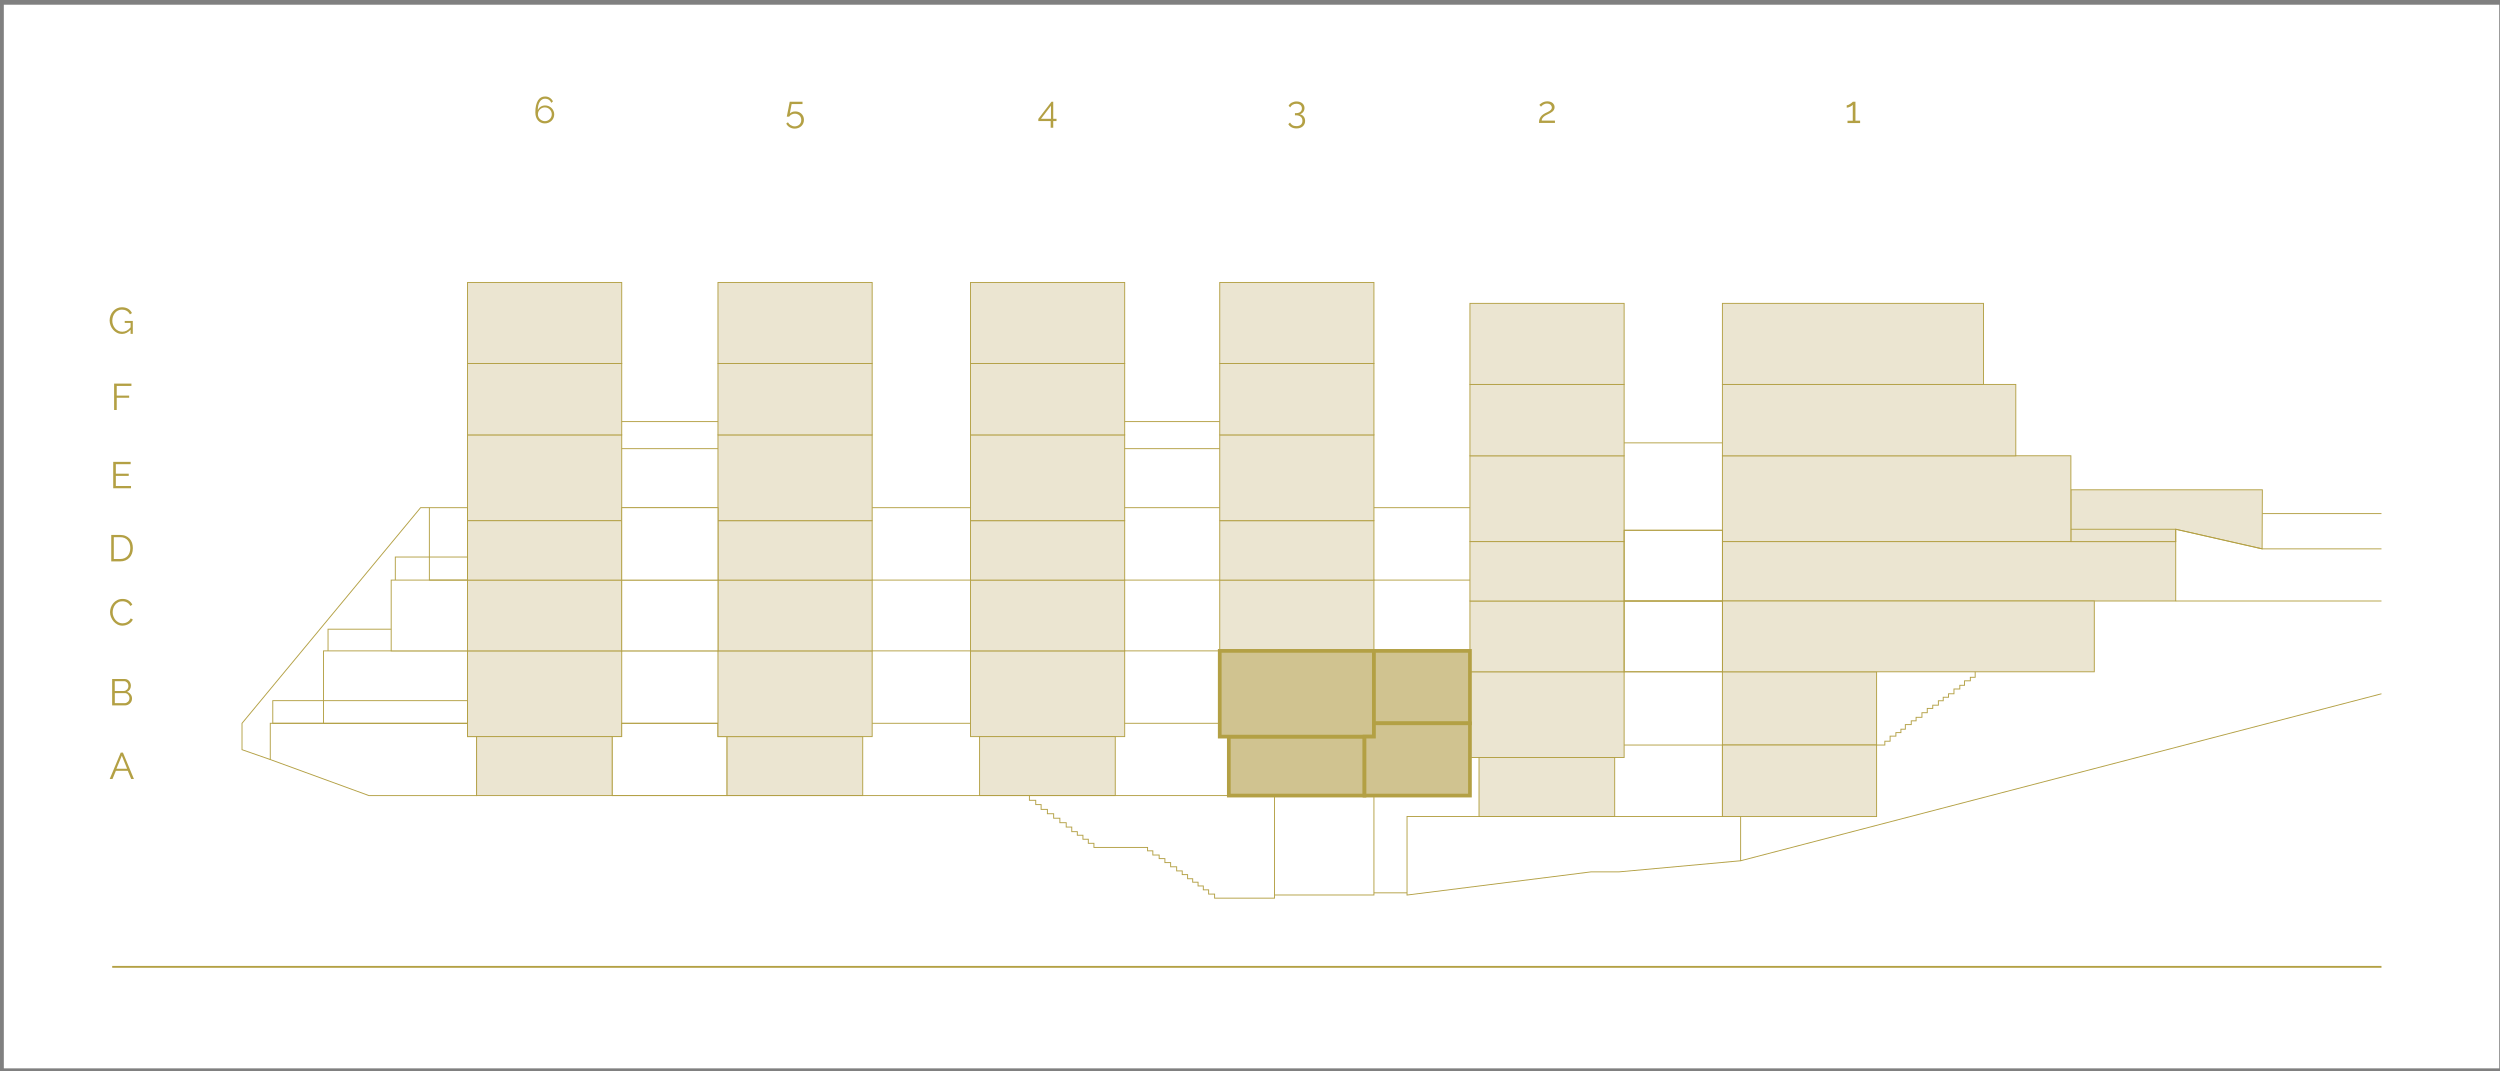 <?xml version="1.0" encoding="utf-8"?>
<!-- Generator: Adobe Illustrator 27.1.1, SVG Export Plug-In . SVG Version: 6.00 Build 0)  -->
<svg version="1.1" id="Vrstva_1" xmlns="http://www.w3.org/2000/svg" xmlns:xlink="http://www.w3.org/1999/xlink" x="0px" y="0px"
	 viewBox="0 0 418.47 179.31" enable-background="new 0 0 418.47 179.31" xml:space="preserve">
<rect x="0" y="0" width="418.47" height="179.31" fill="#808080" stroke="none"/>
<rect x="0.64" y="0.79" fill="#FFFFFF" width="417.7" height="178.04"/>
<g>
	<rect x="16.6" y="16.14" fill="#FFFFFF" width="384.21" height="147.88"/>
	<polygon fill="#FFFFFF" points="78.26,121.07 45.24,121.07 45.24,127.14 61.75,133.17 79.78,133.17 79.78,123.3 78.26,123.3 	"/>
	<polygon fill="none" stroke="#B3A044" stroke-width="0.156" stroke-miterlimit="10" points="78.26,121.07 45.24,121.07 
		45.24,127.14 61.75,133.17 79.78,133.17 79.78,123.3 78.26,123.3 	"/>
	<rect x="78.26" y="108.95" fill="#EBE5D1" width="25.81" height="14.35"/>
	
		<rect x="78.26" y="108.95" fill="none" stroke="#B3A044" stroke-width="0.156" stroke-miterlimit="10" width="25.81" height="14.35"/>
	<rect x="79.78" y="123.3" fill="#EBE5D1" width="22.71" height="9.87"/>
	
		<rect x="79.78" y="123.3" fill="none" stroke="#B3A044" stroke-width="0.156" stroke-miterlimit="10" width="22.71" height="9.87"/>
	<rect x="54.15" y="108.95" fill="#FFFFFF" width="24.11" height="12.12"/>
	
		<rect x="54.15" y="108.95" fill="none" stroke="#B3A044" stroke-width="0.156" stroke-miterlimit="10" width="24.11" height="12.12"/>
	<polygon fill="#FFFFFF" points="104.07,121.07 104.07,123.3 102.49,123.3 102.49,133.17 121.7,133.17 121.7,123.3 120.18,123.3 
		120.18,121.07 	"/>
	<polygon fill="none" stroke="#B3A044" stroke-width="0.156" stroke-miterlimit="10" points="104.07,121.07 104.07,123.3 
		102.49,123.3 102.49,133.17 121.7,133.17 121.7,123.3 120.18,123.3 120.18,121.07 	"/>
	<rect x="288.31" y="90.66" fill="#EBE5D1" width="75.88" height="9.94"/>
	
		<rect x="288.31" y="90.66" fill="none" stroke="#B3A044" stroke-width="0.156" stroke-miterlimit="10" width="75.88" height="9.94"/>
	<polygon fill="#EBE5D1" points="346.64,81.99 378.69,81.99 378.65,91.87 364.19,88.59 364.19,90.66 346.64,90.66 	"/>
	<polygon fill="none" stroke="#B3A044" stroke-width="0.156" stroke-miterlimit="10" points="346.64,81.99 378.69,81.99 
		378.65,91.87 364.19,88.59 364.19,90.66 346.64,90.66 	"/>
	<rect x="78.26" y="72.79" fill="#EBE5D1" width="25.81" height="14.36"/>
	
		<rect x="78.26" y="72.79" fill="none" stroke="#B3A044" stroke-width="0.156" stroke-miterlimit="10" width="25.81" height="14.36"/>
	<rect x="78.26" y="97.1" fill="#EBE5D1" width="25.81" height="11.85"/>
	
		<rect x="78.26" y="97.1" fill="none" stroke="#B3A044" stroke-width="0.156" stroke-miterlimit="10" width="25.81" height="11.85"/>
	<rect x="78.26" y="87.16" fill="#EBE5D1" width="25.81" height="9.95"/>
	
		<rect x="78.26" y="87.16" fill="none" stroke="#B3A044" stroke-width="0.156" stroke-miterlimit="10" width="25.81" height="9.94"/>
	<rect x="78.26" y="60.85" fill="#EBE5D1" width="25.81" height="11.95"/>
	
		<rect x="78.26" y="60.85" fill="none" stroke="#B3A044" stroke-width="0.156" stroke-miterlimit="10" width="25.81" height="11.95"/>
	<rect x="78.26" y="47.28" fill="#EBE5D1" width="25.81" height="13.57"/>
	
		<rect x="78.26" y="47.28" fill="none" stroke="#B3A044" stroke-width="0.156" stroke-miterlimit="10" width="25.81" height="13.57"/>
	<rect x="121.7" y="123.3" fill="#EBE5D1" width="22.71" height="9.87"/>
	
		<rect x="121.7" y="123.3" fill="none" stroke="#B3A044" stroke-width="0.156" stroke-miterlimit="10" width="22.71" height="9.87"/>
	<rect x="120.18" y="108.95" fill="#EBE5D1" width="25.81" height="14.35"/>
	
		<rect x="120.18" y="108.95" fill="none" stroke="#B3A044" stroke-width="0.156" stroke-miterlimit="10" width="25.81" height="14.35"/>
	<rect x="120.18" y="97.1" fill="#EBE5D1" width="25.81" height="11.85"/>
	
		<rect x="120.18" y="97.1" fill="none" stroke="#B3A044" stroke-width="0.156" stroke-miterlimit="10" width="25.81" height="11.85"/>
	<rect x="120.18" y="87.16" fill="#EBE5D1" width="25.81" height="9.95"/>
	
		<rect x="120.18" y="87.16" fill="none" stroke="#B3A044" stroke-width="0.156" stroke-miterlimit="10" width="25.81" height="9.94"/>
	<rect x="120.18" y="72.79" fill="#EBE5D1" width="25.81" height="14.36"/>
	
		<rect x="120.18" y="72.79" fill="none" stroke="#B3A044" stroke-width="0.156" stroke-miterlimit="10" width="25.81" height="14.36"/>
	<rect x="120.18" y="60.85" fill="#EBE5D1" width="25.81" height="11.95"/>
	
		<rect x="120.18" y="60.85" fill="none" stroke="#B3A044" stroke-width="0.156" stroke-miterlimit="10" width="25.81" height="11.95"/>
	<rect x="120.18" y="47.28" fill="#EBE5D1" width="25.81" height="13.57"/>
	
		<rect x="120.18" y="47.28" fill="none" stroke="#B3A044" stroke-width="0.156" stroke-miterlimit="10" width="25.81" height="13.57"/>
	<rect x="162.45" y="108.95" fill="#EBE5D1" width="25.81" height="14.35"/>
	
		<rect x="162.45" y="108.95" fill="none" stroke="#B3A044" stroke-width="0.156" stroke-miterlimit="10" width="25.81" height="14.35"/>
	<rect x="163.97" y="123.3" fill="#EBE5D1" width="22.71" height="9.87"/>
	
		<rect x="163.97" y="123.3" fill="none" stroke="#B3A044" stroke-width="0.156" stroke-miterlimit="10" width="22.71" height="9.87"/>
	<rect x="162.45" y="97.1" fill="#EBE5D1" width="25.81" height="11.85"/>
	
		<rect x="162.45" y="97.1" fill="none" stroke="#B3A044" stroke-width="0.156" stroke-miterlimit="10" width="25.81" height="11.85"/>
	<rect x="162.45" y="87.16" fill="#EBE5D1" width="25.81" height="9.95"/>
	
		<rect x="162.45" y="87.16" fill="none" stroke="#B3A044" stroke-width="0.156" stroke-miterlimit="10" width="25.81" height="9.94"/>
	<rect x="162.45" y="72.79" fill="#EBE5D1" width="25.81" height="14.36"/>
	
		<rect x="162.45" y="72.79" fill="none" stroke="#B3A044" stroke-width="0.156" stroke-miterlimit="10" width="25.81" height="14.36"/>
	<rect x="162.45" y="60.85" fill="#EBE5D1" width="25.81" height="11.95"/>
	
		<rect x="162.45" y="60.85" fill="none" stroke="#B3A044" stroke-width="0.156" stroke-miterlimit="10" width="25.81" height="11.95"/>
	<rect x="162.45" y="47.28" fill="#EBE5D1" width="25.81" height="13.57"/>
	
		<rect x="162.45" y="47.28" fill="none" stroke="#B3A044" stroke-width="0.156" stroke-miterlimit="10" width="25.81" height="13.57"/>
	<rect x="205.69" y="123.3" fill="#D0C390" width="22.71" height="9.87"/>
	
		<rect x="205.69" y="123.3" fill="none" stroke="#B3A044" stroke-width="0.623" stroke-miterlimit="10" width="22.71" height="9.87"/>
	<rect x="204.17" y="97.1" fill="#EBE5D1" width="25.81" height="11.85"/>
	
		<rect x="204.17" y="97.1" fill="none" stroke="#B3A044" stroke-width="0.156" stroke-miterlimit="10" width="25.81" height="11.85"/>
	<rect x="204.17" y="87.16" fill="#EBE5D1" width="25.81" height="9.95"/>
	
		<rect x="204.17" y="87.16" fill="none" stroke="#B3A044" stroke-width="0.156" stroke-miterlimit="10" width="25.81" height="9.94"/>
	<rect x="204.17" y="72.79" fill="#EBE5D1" width="25.81" height="14.36"/>
	
		<rect x="204.17" y="72.79" fill="none" stroke="#B3A044" stroke-width="0.156" stroke-miterlimit="10" width="25.81" height="14.36"/>
	<rect x="204.17" y="60.85" fill="#EBE5D1" width="25.81" height="11.95"/>
	
		<rect x="204.17" y="60.85" fill="none" stroke="#B3A044" stroke-width="0.156" stroke-miterlimit="10" width="25.81" height="11.95"/>
	<rect x="204.17" y="47.28" fill="#EBE5D1" width="25.81" height="13.57"/>
	
		<rect x="204.17" y="47.28" fill="none" stroke="#B3A044" stroke-width="0.156" stroke-miterlimit="10" width="25.81" height="13.57"/>
	<rect x="246.05" y="112.45" fill="#EBE5D1" width="25.81" height="14.35"/>
	
		<rect x="246.05" y="112.45" fill="none" stroke="#B3A044" stroke-width="0.156" stroke-miterlimit="10" width="25.81" height="14.35"/>
	<rect x="247.57" y="126.8" fill="#EBE5D1" width="22.71" height="9.87"/>
	
		<rect x="247.57" y="126.8" fill="none" stroke="#B3A044" stroke-width="0.156" stroke-miterlimit="10" width="22.71" height="9.87"/>
	<rect x="246.05" y="100.6" fill="#EBE5D1" width="25.81" height="11.85"/>
	
		<rect x="246.05" y="100.6" fill="none" stroke="#B3A044" stroke-width="0.156" stroke-miterlimit="10" width="25.81" height="11.85"/>
	<rect x="246.05" y="90.66" fill="#EBE5D1" width="25.81" height="9.94"/>
	
		<rect x="246.05" y="90.66" fill="none" stroke="#B3A044" stroke-width="0.156" stroke-miterlimit="10" width="25.81" height="9.94"/>
	<rect x="246.05" y="76.3" fill="#EBE5D1" width="25.81" height="14.36"/>
	
		<rect x="246.05" y="76.29" fill="none" stroke="#B3A044" stroke-width="0.156" stroke-miterlimit="10" width="25.81" height="14.36"/>
	<rect x="246.05" y="64.35" fill="#EBE5D1" width="25.81" height="11.95"/>
	
		<rect x="246.05" y="64.35" fill="none" stroke="#B3A044" stroke-width="0.156" stroke-miterlimit="10" width="25.81" height="11.95"/>
	<rect x="246.05" y="50.78" fill="#EBE5D1" width="25.81" height="13.57"/>
	
		<rect x="246.05" y="50.78" fill="none" stroke="#B3A044" stroke-width="0.156" stroke-miterlimit="10" width="25.81" height="13.57"/>
	<rect x="288.31" y="112.45" fill="#EBE5D1" width="25.81" height="12.25"/>
	
		<rect x="288.31" y="112.45" fill="none" stroke="#B3A044" stroke-width="0.156" stroke-miterlimit="10" width="25.81" height="12.25"/>
	<rect x="288.31" y="100.6" fill="#EBE5D1" width="62.25" height="11.85"/>
	
		<rect x="288.31" y="100.6" fill="none" stroke="#B3A044" stroke-width="0.156" stroke-miterlimit="10" width="62.25" height="11.85"/>
	<rect x="288.31" y="76.3" fill="#EBE5D1" width="58.33" height="14.36"/>
	
		<rect x="288.31" y="76.29" fill="none" stroke="#B3A044" stroke-width="0.156" stroke-miterlimit="10" width="58.33" height="14.36"/>
	<rect x="288.31" y="64.35" fill="#EBE5D1" width="49.11" height="11.95"/>
	
		<rect x="288.31" y="64.35" fill="none" stroke="#B3A044" stroke-width="0.156" stroke-miterlimit="10" width="49.11" height="11.95"/>
	<rect x="288.31" y="50.78" fill="#EBE5D1" width="43.7" height="13.57"/>
	
		<rect x="288.31" y="50.78" fill="none" stroke="#B3A044" stroke-width="0.156" stroke-miterlimit="10" width="43.7" height="13.57"/>
	
		<rect x="45.66" y="117.28" fill="none" stroke="#B3A044" stroke-width="0.156" stroke-miterlimit="10" width="32.6" height="3.79"/>
	<polyline fill="none" stroke="#B3A044" stroke-width="0.156" stroke-miterlimit="10" points="78.26,105.32 54.91,105.32 
		54.91,108.95 	"/>
	<polyline fill="none" stroke="#B3A044" stroke-width="0.156" stroke-miterlimit="10" points="78.26,93.24 66.17,93.24 66.17,97.1 	
		"/>
	<polyline fill="none" stroke="#B3A044" stroke-width="0.156" stroke-miterlimit="10" points="71.87,84.98 70.4,84.98 40.51,121.07 
		40.51,125.49 45.24,127.14 	"/>
	
		<line fill="none" stroke="#B3A044" stroke-width="0.156" stroke-miterlimit="10" x1="104.07" y1="121.07" x2="120.18" y2="121.07"/>
	
		<line fill="none" stroke="#B3A044" stroke-width="0.156" stroke-miterlimit="10" x1="145.99" y1="121.07" x2="162.45" y2="121.07"/>
	
		<line fill="none" stroke="#B3A044" stroke-width="0.156" stroke-miterlimit="10" x1="188.26" y1="121.07" x2="204.17" y2="121.07"/>
	
		<line fill="none" stroke="#B3A044" stroke-width="0.156" stroke-miterlimit="10" x1="229.98" y1="121.07" x2="246.05" y2="121.07"/>
	<path fill="#3C3C3B" d="M104.07,108.95h16.11H104.07z"/>
	
		<line fill="none" stroke="#B3A044" stroke-width="0.156" stroke-miterlimit="10" x1="120.18" y1="108.95" x2="104.07" y2="108.95"/>
	<path fill="#3C3C3B" d="M145.99,108.95h16.45H145.99z"/>
	
		<line fill="none" stroke="#B3A044" stroke-width="0.156" stroke-miterlimit="10" x1="145.99" y1="108.95" x2="162.45" y2="108.95"/>
	<path fill="#3C3C3B" d="M188.26,108.95h15.91H188.26z"/>
	
		<line fill="none" stroke="#B3A044" stroke-width="0.156" stroke-miterlimit="10" x1="188.26" y1="108.95" x2="204.17" y2="108.95"/>
	<path fill="#3C3C3B" d="M229.98,108.95h16.07H229.98z"/>
	
		<line fill="none" stroke="#B3A044" stroke-width="0.156" stroke-miterlimit="10" x1="229.98" y1="108.95" x2="246.05" y2="108.95"/>
	<line fill="none" stroke="#B3A044" stroke-width="0.156" stroke-miterlimit="10" x1="104.07" y1="97.1" x2="120.18" y2="97.1"/>
	<line fill="none" stroke="#B3A044" stroke-width="0.156" stroke-miterlimit="10" x1="145.99" y1="97.1" x2="162.45" y2="97.1"/>
	<line fill="none" stroke="#B3A044" stroke-width="0.156" stroke-miterlimit="10" x1="188.26" y1="97.1" x2="204.17" y2="97.1"/>
	<line fill="none" stroke="#B3A044" stroke-width="0.156" stroke-miterlimit="10" x1="229.98" y1="97.1" x2="246.05" y2="97.1"/>
	<line fill="none" stroke="#B3A044" stroke-width="0.156" stroke-miterlimit="10" x1="104.07" y1="84.98" x2="120.18" y2="84.98"/>
	<line fill="none" stroke="#B3A044" stroke-width="0.156" stroke-miterlimit="10" x1="104.07" y1="75.1" x2="120.18" y2="75.1"/>
	<line fill="none" stroke="#B3A044" stroke-width="0.156" stroke-miterlimit="10" x1="104.07" y1="70.57" x2="120.18" y2="70.57"/>
	<line fill="none" stroke="#B3A044" stroke-width="0.156" stroke-miterlimit="10" x1="188.26" y1="75.1" x2="204.17" y2="75.1"/>
	<line fill="none" stroke="#B3A044" stroke-width="0.156" stroke-miterlimit="10" x1="188.26" y1="70.57" x2="204.17" y2="70.57"/>
	<line fill="none" stroke="#B3A044" stroke-width="0.156" stroke-miterlimit="10" x1="145.99" y1="84.98" x2="162.45" y2="84.98"/>
	<line fill="none" stroke="#B3A044" stroke-width="0.156" stroke-miterlimit="10" x1="188.26" y1="84.98" x2="204.17" y2="84.98"/>
	<line fill="none" stroke="#B3A044" stroke-width="0.156" stroke-miterlimit="10" x1="229.98" y1="84.98" x2="246.05" y2="84.98"/>
	
		<line fill="none" stroke="#B3A044" stroke-width="0.156" stroke-miterlimit="10" x1="271.86" y1="112.45" x2="288.31" y2="112.45"/>
	<line fill="none" stroke="#B3A044" stroke-width="0.156" stroke-miterlimit="10" x1="271.86" y1="100.6" x2="288.31" y2="100.6"/>
	<line fill="none" stroke="#B3A044" stroke-width="0.156" stroke-miterlimit="10" x1="271.86" y1="88.76" x2="288.31" y2="88.76"/>
	<line fill="none" stroke="#B3A044" stroke-width="0.156" stroke-miterlimit="10" x1="271.86" y1="74.13" x2="288.31" y2="74.13"/>
	<polyline fill="none" stroke="#B3A044" stroke-width="0.156" stroke-miterlimit="10" points="102.49,133.17 246.05,133.17 
		246.05,126.8 	"/>
	<g>
		<g>
			<defs>
				<rect id="SVGID_1_" x="16.6" y="16.14" width="384.21" height="147.88"/>
			</defs>
			<clipPath id="SVGID_00000163067368071230161080000017244206190249707410_">
				<use xlink:href="#SVGID_1_"  overflow="visible"/>
			</clipPath>
			<path clip-path="url(#SVGID_00000163067368071230161080000017244206190249707410_)" fill="#B3A044" d="M92.77,19.14
				c0,0.21-0.04,0.41-0.12,0.6c-0.08,0.18-0.19,0.35-0.33,0.48c-0.14,0.14-0.31,0.24-0.5,0.32s-0.4,0.12-0.62,0.12
				c-0.23,0-0.45-0.04-0.64-0.13c-0.2-0.08-0.36-0.21-0.5-0.36c-0.14-0.16-0.25-0.35-0.33-0.58s-0.12-0.49-0.12-0.78
				c0-0.45,0.04-0.84,0.12-1.17c0.08-0.34,0.19-0.61,0.33-0.84c0.14-0.22,0.32-0.39,0.51-0.49c0.2-0.11,0.42-0.16,0.67-0.16
				c0.29,0,0.56,0.07,0.79,0.22s0.41,0.35,0.53,0.6l-0.27,0.25c-0.09-0.21-0.22-0.38-0.41-0.51c-0.19-0.13-0.4-0.19-0.64-0.19
				c-0.18,0-0.35,0.04-0.5,0.13c-0.15,0.09-0.28,0.21-0.38,0.38c-0.11,0.16-0.19,0.37-0.25,0.61s-0.09,0.51-0.09,0.82
				c0.09-0.24,0.25-0.44,0.47-0.59c0.22-0.14,0.47-0.22,0.76-0.22c0.21,0,0.41,0.04,0.6,0.12c0.18,0.08,0.35,0.18,0.48,0.32
				c0.14,0.14,0.25,0.29,0.32,0.48C92.73,18.73,92.77,18.93,92.77,19.14 M91.21,20.28c0.16,0,0.31-0.03,0.44-0.09
				c0.14-0.06,0.26-0.14,0.37-0.25c0.11-0.1,0.19-0.22,0.25-0.36c0.06-0.14,0.09-0.29,0.09-0.45s-0.03-0.31-0.09-0.45
				s-0.15-0.26-0.25-0.36s-0.23-0.19-0.37-0.25s-0.29-0.09-0.45-0.09c-0.16,0-0.31,0.03-0.45,0.09s-0.26,0.14-0.37,0.25
				c-0.11,0.1-0.19,0.23-0.25,0.36c-0.06,0.14-0.09,0.29-0.09,0.45s0.03,0.31,0.09,0.44c0.06,0.14,0.15,0.26,0.25,0.36
				c0.11,0.11,0.23,0.19,0.37,0.25C90.91,20.25,91.06,20.28,91.21,20.28"/>
		</g>
		<g>
			<defs>
				<rect id="SVGID_00000153699540100762751650000011682395201241320095_" x="16.6" y="16.14" width="384.21" height="147.88"/>
			</defs>
			<clipPath id="SVGID_00000114060718297062657710000018067509288954865030_">
				<use xlink:href="#SVGID_00000153699540100762751650000011682395201241320095_"  overflow="visible"/>
			</clipPath>
			<path clip-path="url(#SVGID_00000114060718297062657710000018067509288954865030_)" fill="#B3A044" d="M20.21,125.98h0.37
				l1.84,4.42h-0.46l-0.57-1.38H19.4l-0.57,1.38h-0.47L20.21,125.98z M21.28,128.68l-0.89-2.19l-0.9,2.19H21.28z"/>
		</g>
		<g>
			<defs>
				<rect id="SVGID_00000078029304137754290680000002912250330907703469_" x="16.6" y="16.14" width="384.21" height="147.88"/>
			</defs>
			<clipPath id="SVGID_00000096021366274166048240000010667432452190355647_">
				<use xlink:href="#SVGID_00000078029304137754290680000002912250330907703469_"  overflow="visible"/>
			</clipPath>
			<path clip-path="url(#SVGID_00000096021366274166048240000010667432452190355647_)" fill="#B3A044" d="M22.1,116.94
				c0,0.17-0.03,0.32-0.1,0.46s-0.15,0.26-0.27,0.36c-0.11,0.1-0.24,0.18-0.39,0.24s-0.31,0.08-0.48,0.08h-2.09v-4.42h2.13
				c0.15,0,0.29,0.03,0.42,0.1c0.12,0.07,0.23,0.15,0.32,0.26s0.15,0.23,0.2,0.36c0.05,0.14,0.07,0.27,0.07,0.41
				c0,0.22-0.06,0.43-0.17,0.61s-0.27,0.32-0.47,0.41c0.25,0.07,0.45,0.21,0.6,0.42C22.03,116.43,22.1,116.67,22.1,116.94
				 M19.21,114.03v1.63h1.52c0.11,0,0.21-0.02,0.3-0.07s0.17-0.11,0.24-0.18s0.12-0.16,0.16-0.26c0.04-0.1,0.06-0.2,0.06-0.31
				s-0.02-0.22-0.05-0.32c-0.04-0.1-0.08-0.19-0.15-0.26l-0.23-0.17c-0.09-0.04-0.18-0.07-0.29-0.07h-1.56V114.03z M21.67,116.86
				c0-0.11-0.02-0.21-0.06-0.31c-0.04-0.1-0.09-0.19-0.16-0.27c-0.07-0.08-0.15-0.14-0.24-0.19s-0.19-0.07-0.3-0.07h-1.69v1.68h1.65
				c0.11,0,0.22-0.02,0.31-0.07c0.1-0.05,0.18-0.11,0.26-0.18c0.07-0.08,0.13-0.17,0.17-0.27
				C21.65,117.07,21.67,116.97,21.67,116.86"/>
		</g>
		<g>
			<defs>
				<rect id="SVGID_00000152944188041960030340000012801808229782756263_" x="16.6" y="16.14" width="384.21" height="147.88"/>
			</defs>
			<clipPath id="SVGID_00000148630538115262163460000013992113885089435832_">
				<use xlink:href="#SVGID_00000152944188041960030340000012801808229782756263_"  overflow="visible"/>
			</clipPath>
			<path clip-path="url(#SVGID_00000148630538115262163460000013992113885089435832_)" fill="#B3A044" d="M18.42,102.46
				c0-0.27,0.05-0.53,0.14-0.79s0.23-0.5,0.41-0.71s0.4-0.38,0.66-0.51c0.26-0.13,0.56-0.2,0.89-0.2c0.39,0,0.73,0.09,1.01,0.27
				s0.49,0.41,0.62,0.7l-0.34,0.21c-0.07-0.15-0.16-0.27-0.26-0.37c-0.1-0.1-0.21-0.18-0.33-0.24s-0.24-0.11-0.36-0.13
				c-0.12-0.03-0.25-0.04-0.37-0.04c-0.27,0-0.5,0.05-0.7,0.16s-0.38,0.25-0.51,0.42c-0.14,0.17-0.24,0.37-0.31,0.59
				c-0.07,0.22-0.11,0.44-0.11,0.66c0,0.24,0.04,0.48,0.13,0.7s0.2,0.42,0.35,0.6c0.15,0.17,0.32,0.31,0.52,0.41
				c0.2,0.1,0.42,0.15,0.66,0.15c0.12,0,0.25-0.02,0.38-0.05c0.13-0.03,0.26-0.08,0.38-0.15c0.12-0.07,0.24-0.15,0.34-0.26
				c0.1-0.1,0.19-0.22,0.26-0.37l0.36,0.19c-0.07,0.17-0.17,0.31-0.3,0.44c-0.13,0.13-0.27,0.23-0.43,0.32s-0.32,0.15-0.5,0.2
				c-0.18,0.04-0.35,0.07-0.52,0.07c-0.3,0-0.58-0.07-0.83-0.2s-0.47-0.31-0.65-0.52s-0.32-0.46-0.43-0.73
				C18.47,103.02,18.42,102.74,18.42,102.46"/>
		</g>
		<g>
			<defs>
				<rect id="SVGID_00000168795936476631953550000005177578495060439180_" x="16.6" y="16.14" width="384.21" height="147.88"/>
			</defs>
			<clipPath id="SVGID_00000175301295927599761350000004788842379278841219_">
				<use xlink:href="#SVGID_00000168795936476631953550000005177578495060439180_"  overflow="visible"/>
			</clipPath>
			<path clip-path="url(#SVGID_00000175301295927599761350000004788842379278841219_)" fill="#B3A044" d="M18.62,93.96v-4.42h1.5
				c0.35,0,0.66,0.06,0.93,0.18s0.48,0.27,0.66,0.47c0.18,0.2,0.31,0.43,0.4,0.7s0.13,0.55,0.13,0.86c0,0.34-0.05,0.64-0.15,0.91
				c-0.1,0.27-0.24,0.5-0.43,0.7c-0.18,0.19-0.41,0.34-0.67,0.45s-0.55,0.16-0.88,0.16h-1.49V93.96z M21.81,91.74
				c0-0.27-0.04-0.51-0.11-0.73s-0.18-0.41-0.33-0.58c-0.14-0.16-0.32-0.29-0.53-0.38c-0.21-0.09-0.45-0.13-0.72-0.13h-1.07v3.65
				h1.07c0.27,0,0.52-0.05,0.73-0.14c0.21-0.1,0.38-0.22,0.53-0.39c0.14-0.16,0.25-0.36,0.32-0.58C21.77,92.25,21.81,92,21.81,91.74
				"/>
		</g>
		<g>
			<defs>
				<rect id="SVGID_00000115492701697285542820000005277789765004510336_" x="16.6" y="16.14" width="384.21" height="147.88"/>
			</defs>
			<clipPath id="SVGID_00000130624891161001923890000006183135328257533078_">
				<use xlink:href="#SVGID_00000115492701697285542820000005277789765004510336_"  overflow="visible"/>
			</clipPath>
			<polygon clip-path="url(#SVGID_00000130624891161001923890000006183135328257533078_)" fill="#B3A044" points="21.93,81.35 
				21.93,81.73 18.95,81.73 18.95,77.31 21.87,77.31 21.87,77.7 19.39,77.7 19.39,79.29 21.55,79.29 21.55,79.66 19.39,79.66 
				19.39,81.35 			"/>
		</g>
		<g>
			<defs>
				<rect id="SVGID_00000023274803664717263540000008436187131726053300_" x="16.6" y="16.14" width="384.21" height="147.88"/>
			</defs>
			<clipPath id="SVGID_00000091730897362037965120000000723807268800781220_">
				<use xlink:href="#SVGID_00000023274803664717263540000008436187131726053300_"  overflow="visible"/>
			</clipPath>
			<polygon clip-path="url(#SVGID_00000091730897362037965120000000723807268800781220_)" fill="#B3A044" points="19.1,68.63 
				19.1,64.21 22,64.21 22,64.6 19.54,64.6 19.54,66.22 21.62,66.22 21.62,66.58 19.54,66.58 19.54,68.63 			"/>
		</g>
		<g>
			<defs>
				<rect id="SVGID_00000134971340305550709150000004274531327061478281_" x="16.6" y="16.14" width="384.21" height="147.88"/>
			</defs>
			<clipPath id="SVGID_00000170263840926652522100000005151168025993378176_">
				<use xlink:href="#SVGID_00000134971340305550709150000004274531327061478281_"  overflow="visible"/>
			</clipPath>
			<path clip-path="url(#SVGID_00000170263840926652522100000005151168025993378176_)" fill="#B3A044" d="M21.83,55.22
				c-0.41,0.45-0.89,0.68-1.42,0.68c-0.3,0-0.57-0.06-0.82-0.19s-0.47-0.3-0.65-0.51c-0.19-0.21-0.33-0.45-0.43-0.72
				s-0.16-0.54-0.16-0.82c0-0.3,0.05-0.58,0.15-0.85c0.1-0.27,0.24-0.51,0.43-0.71c0.18-0.21,0.4-0.37,0.65-0.49
				c0.25-0.12,0.52-0.18,0.82-0.18c0.22,0,0.41,0.02,0.59,0.07s0.34,0.11,0.48,0.2s0.26,0.19,0.36,0.31
				c0.1,0.12,0.19,0.25,0.26,0.39l-0.34,0.22c-0.15-0.27-0.33-0.48-0.57-0.6c-0.23-0.13-0.5-0.19-0.79-0.19
				c-0.25,0-0.47,0.05-0.66,0.16c-0.2,0.1-0.37,0.24-0.5,0.41s-0.25,0.37-0.32,0.59s-0.11,0.45-0.11,0.69
				c0,0.25,0.04,0.49,0.13,0.71c0.08,0.22,0.2,0.42,0.35,0.59c0.15,0.17,0.33,0.3,0.53,0.4c0.2,0.1,0.42,0.15,0.66,0.15
				c0.25,0,0.5-0.06,0.73-0.18s0.45-0.31,0.66-0.56v-0.73h-0.98v-0.34h1.35v2.17h-0.37v-0.67H21.83z"/>
		</g>
		<g>
			<defs>
				<rect id="SVGID_00000167360848763239601550000001448905432111457177_" x="16.6" y="16.14" width="384.21" height="147.88"/>
			</defs>
			<clipPath id="SVGID_00000052826818334074685430000017339463875861512321_">
				<use xlink:href="#SVGID_00000167360848763239601550000001448905432111457177_"  overflow="visible"/>
			</clipPath>
			<path clip-path="url(#SVGID_00000052826818334074685430000017339463875861512321_)" fill="#B3A044" d="M133.12,18.65
				c0.2,0,0.39,0.03,0.57,0.1c0.17,0.07,0.33,0.16,0.46,0.29c0.13,0.12,0.23,0.27,0.31,0.45c0.07,0.17,0.11,0.36,0.11,0.57
				c0,0.22-0.04,0.42-0.12,0.6s-0.19,0.34-0.33,0.46c-0.14,0.13-0.3,0.23-0.49,0.3s-0.39,0.11-0.6,0.11c-0.16,0-0.31-0.02-0.45-0.06
				c-0.14-0.04-0.28-0.1-0.4-0.17c-0.12-0.08-0.23-0.16-0.33-0.27c-0.1-0.1-0.18-0.22-0.24-0.35l0.28-0.21
				c0.11,0.2,0.27,0.37,0.48,0.49c0.2,0.12,0.42,0.19,0.66,0.19c0.15,0,0.3-0.03,0.43-0.08c0.13-0.05,0.25-0.13,0.35-0.22
				c0.1-0.1,0.18-0.21,0.23-0.34c0.06-0.13,0.08-0.28,0.08-0.44c0-0.15-0.03-0.29-0.08-0.42s-0.13-0.24-0.22-0.33
				c-0.1-0.09-0.21-0.16-0.34-0.21c-0.13-0.05-0.27-0.08-0.42-0.08c-0.2,0-0.38,0.04-0.55,0.13c-0.17,0.08-0.31,0.21-0.42,0.37
				h-0.39l0.03-0.17c0.02-0.09,0.04-0.19,0.06-0.31c0.03-0.12,0.05-0.25,0.08-0.4s0.06-0.3,0.09-0.45c0.07-0.35,0.15-0.74,0.23-1.17
				h2.14v0.39h-1.82l-0.31,1.59c0.11-0.12,0.24-0.21,0.4-0.27C132.76,18.68,132.93,18.65,133.12,18.65"/>
		</g>
		<g>
			<defs>
				<rect id="SVGID_00000142153224510497030690000009750634355397512379_" x="16.6" y="16.14" width="384.21" height="147.88"/>
			</defs>
			<clipPath id="SVGID_00000028302536971202015940000011704126361679544236_">
				<use xlink:href="#SVGID_00000142153224510497030690000009750634355397512379_"  overflow="visible"/>
			</clipPath>
			<path clip-path="url(#SVGID_00000028302536971202015940000011704126361679544236_)" fill="#B3A044" d="M175.87,21.38v-1.11h-2.07
				V19.9l2.21-2.87h0.29v2.85h0.55v0.39h-0.55v1.11H175.87z M174.25,19.89h1.67V17.7L174.25,19.89z"/>
		</g>
		<g>
			<defs>
				<rect id="SVGID_00000175286598274294717270000011294656719915133872_" x="16.6" y="16.14" width="384.21" height="147.88"/>
			</defs>
			<clipPath id="SVGID_00000090995917054914090650000017233544588171091101_">
				<use xlink:href="#SVGID_00000175286598274294717270000011294656719915133872_"  overflow="visible"/>
			</clipPath>
			<path clip-path="url(#SVGID_00000090995917054914090650000017233544588171091101_)" fill="#B3A044" d="M217.55,19.12
				c0.27,0.05,0.49,0.17,0.66,0.37c0.16,0.2,0.25,0.45,0.25,0.75c0,0.19-0.03,0.36-0.1,0.51s-0.17,0.29-0.29,0.4
				c-0.13,0.11-0.28,0.2-0.46,0.26c-0.18,0.06-0.37,0.09-0.59,0.09c-0.32,0-0.59-0.06-0.83-0.19c-0.24-0.13-0.42-0.3-0.54-0.53
				l0.29-0.27c0.09,0.18,0.22,0.33,0.4,0.44s0.4,0.16,0.67,0.16c0.31,0,0.56-0.08,0.73-0.23c0.18-0.15,0.27-0.37,0.27-0.65
				c0-0.29-0.09-0.51-0.28-0.68s-0.46-0.25-0.81-0.25h-0.16v-0.36h0.17c0.32,0,0.56-0.07,0.74-0.22c0.17-0.15,0.25-0.34,0.25-0.58
				c0-0.12-0.02-0.24-0.07-0.33c-0.05-0.1-0.11-0.18-0.19-0.24s-0.18-0.11-0.29-0.15c-0.11-0.03-0.23-0.05-0.36-0.05
				c-0.24,0-0.45,0.05-0.63,0.16c-0.18,0.11-0.32,0.25-0.41,0.44l-0.27-0.26c0.05-0.11,0.12-0.21,0.21-0.3
				c0.09-0.09,0.2-0.17,0.31-0.23c0.12-0.06,0.24-0.11,0.39-0.15c0.14-0.04,0.29-0.05,0.43-0.05c0.19,0,0.37,0.03,0.53,0.08
				s0.3,0.13,0.42,0.23s0.21,0.22,0.27,0.35c0.07,0.14,0.1,0.29,0.1,0.45c0,0.12-0.02,0.24-0.06,0.36c-0.04,0.11-0.09,0.22-0.16,0.3
				c-0.07,0.09-0.16,0.16-0.26,0.23C217.79,19.07,217.68,19.11,217.55,19.12"/>
		</g>
		<g>
			<defs>
				<rect id="SVGID_00000045602606822046907610000007203382527908942515_" x="16.6" y="16.14" width="384.21" height="147.88"/>
			</defs>
			<clipPath id="SVGID_00000126317847804133026100000001340031201365201296_">
				<use xlink:href="#SVGID_00000045602606822046907610000007203382527908942515_"  overflow="visible"/>
			</clipPath>
			<path clip-path="url(#SVGID_00000126317847804133026100000001340031201365201296_)" fill="#B3A044" d="M257.6,20.59
				c0-0.14,0.01-0.28,0.04-0.43c0.02-0.14,0.07-0.29,0.15-0.43c0.07-0.14,0.18-0.28,0.31-0.41c0.14-0.13,0.32-0.25,0.54-0.37
				c0.12-0.06,0.25-0.12,0.38-0.18s0.25-0.13,0.36-0.2c0.11-0.07,0.2-0.16,0.27-0.25c0.07-0.09,0.11-0.2,0.11-0.33l-0.05-0.23
				l-0.15-0.21c-0.07-0.06-0.15-0.11-0.26-0.15c-0.1-0.04-0.22-0.06-0.36-0.06c-0.14,0-0.26,0.02-0.37,0.06
				c-0.11,0.04-0.2,0.09-0.28,0.14l-0.21,0.17l-0.13,0.15l-0.28-0.3l0.14-0.14c0.07-0.07,0.16-0.13,0.28-0.2
				c0.11-0.07,0.25-0.13,0.4-0.18c0.15-0.05,0.33-0.08,0.52-0.08s0.36,0.03,0.51,0.08c0.15,0.05,0.28,0.12,0.38,0.21
				c0.1,0.09,0.18,0.2,0.24,0.32c0.05,0.12,0.08,0.24,0.08,0.37c0,0.17-0.04,0.32-0.11,0.44c-0.07,0.12-0.17,0.23-0.28,0.32
				s-0.23,0.17-0.35,0.23s-0.24,0.12-0.34,0.17c-0.13,0.06-0.26,0.12-0.39,0.2c-0.13,0.07-0.24,0.15-0.34,0.24s-0.18,0.18-0.25,0.29
				c-0.06,0.11-0.1,0.23-0.1,0.36h2.22v0.39h-2.68V20.59z"/>
		</g>
		<g>
			<defs>
				<rect id="SVGID_00000039813325248774917780000016831246354034186118_" x="16.6" y="16.14" width="384.21" height="147.88"/>
			</defs>
			<clipPath id="SVGID_00000093893902371088083740000016845186111732653981_">
				<use xlink:href="#SVGID_00000039813325248774917780000016831246354034186118_"  overflow="visible"/>
			</clipPath>
			<path clip-path="url(#SVGID_00000093893902371088083740000016845186111732653981_)" fill="#B3A044" d="M311.36,20.21v0.39h-2.11
				v-0.39h0.88v-2.67l-0.17,0.16c-0.08,0.06-0.17,0.11-0.27,0.16c-0.1,0.05-0.2,0.09-0.3,0.12c-0.1,0.03-0.2,0.05-0.27,0.05v-0.41
				c0.1,0,0.2-0.03,0.32-0.08c0.11-0.05,0.22-0.12,0.32-0.19s0.19-0.14,0.26-0.2l0.12-0.12h0.44v3.17h0.78V20.21z"/>
		</g>
		<g>
			<defs>
				<rect id="SVGID_00000028307852989971911260000009830560144877231550_" x="16.6" y="16.14" width="384.21" height="147.88"/>
			</defs>
			<clipPath id="SVGID_00000145040600242292420590000003821434023950495121_">
				<use xlink:href="#SVGID_00000028307852989971911260000009830560144877231550_"  overflow="visible"/>
			</clipPath>
			
				<rect x="213.34" y="133.17" clip-path="url(#SVGID_00000145040600242292420590000003821434023950495121_)" fill="none" stroke="#B3A044" stroke-width="0.156" stroke-miterlimit="10" width="16.64" height="16.64"/>
		</g>
		<g>
			<defs>
				<rect id="SVGID_00000052077417042805585730000003494064465585159865_" x="16.6" y="16.14" width="384.21" height="147.88"/>
			</defs>
			<clipPath id="SVGID_00000129919230007445348940000007601282003931184049_">
				<use xlink:href="#SVGID_00000052077417042805585730000003494064465585159865_"  overflow="visible"/>
			</clipPath>
			
				<polygon clip-path="url(#SVGID_00000129919230007445348940000007601282003931184049_)" fill="none" stroke="#B3A044" stroke-width="0.156" stroke-miterlimit="10" points="
				291.36,144.08 271,145.94 266.32,145.94 235.52,149.82 235.52,136.67 291.36,136.67 			"/>
		</g>
		<g>
			<defs>
				<rect id="SVGID_00000144319371310050591700000012186036446072729007_" x="16.6" y="16.14" width="384.21" height="147.88"/>
			</defs>
			<clipPath id="SVGID_00000067223399365993281710000009412329717096501153_">
				<use xlink:href="#SVGID_00000144319371310050591700000012186036446072729007_"  overflow="visible"/>
			</clipPath>
			
				<line clip-path="url(#SVGID_00000067223399365993281710000009412329717096501153_)" fill="none" stroke="#B3A044" stroke-width="0.156" stroke-miterlimit="10" x1="291.36" y1="144.08" x2="398.63" y2="116.13"/>
		</g>
		<g>
			<defs>
				<rect id="SVGID_00000060751290243044696940000003598391170198338991_" x="16.6" y="16.14" width="384.21" height="147.88"/>
			</defs>
			<clipPath id="SVGID_00000094598610734654534370000000361959787990108569_">
				<use xlink:href="#SVGID_00000060751290243044696940000003598391170198338991_"  overflow="visible"/>
			</clipPath>
			
				<line clip-path="url(#SVGID_00000094598610734654534370000000361959787990108569_)" fill="none" stroke="#B3A044" stroke-width="0.156" stroke-miterlimit="10" x1="364.19" y1="100.6" x2="398.63" y2="100.6"/>
		</g>
		<g>
			<defs>
				<rect id="SVGID_00000154395399653025199460000007557198425450744251_" x="16.6" y="16.14" width="384.21" height="147.88"/>
			</defs>
			<clipPath id="SVGID_00000166636554419804992210000000269186505310437022_">
				<use xlink:href="#SVGID_00000154395399653025199460000007557198425450744251_"  overflow="visible"/>
			</clipPath>
			
				<polyline clip-path="url(#SVGID_00000166636554419804992210000000269186505310437022_)" fill="none" stroke="#B3A044" stroke-width="0.156" stroke-miterlimit="10" points="
				346.64,88.59 364.19,88.59 364.19,90.66 			"/>
		</g>
		<g>
			<defs>
				<rect id="SVGID_00000154415914831991198020000012623794840223219861_" x="16.6" y="16.14" width="384.21" height="147.88"/>
			</defs>
			<clipPath id="SVGID_00000104706631466695341470000007187286746336972194_">
				<use xlink:href="#SVGID_00000154415914831991198020000012623794840223219861_"  overflow="visible"/>
			</clipPath>
			
				<polyline clip-path="url(#SVGID_00000104706631466695341470000007187286746336972194_)" fill="none" stroke="#B3A044" stroke-width="0.156" stroke-miterlimit="10" points="
				364.19,88.59 378.65,91.87 398.63,91.87 			"/>
		</g>
		<g>
			<defs>
				<rect id="SVGID_00000067930395779129336620000000125983043224446129_" x="16.6" y="16.14" width="384.21" height="147.88"/>
			</defs>
			<clipPath id="SVGID_00000095317027907701655500000016624199501271713933_">
				<use xlink:href="#SVGID_00000067930395779129336620000000125983043224446129_"  overflow="visible"/>
			</clipPath>
			
				<line clip-path="url(#SVGID_00000095317027907701655500000016624199501271713933_)" fill="none" stroke="#B3A044" stroke-width="0.156" stroke-miterlimit="10" x1="378.69" y1="85.97" x2="398.63" y2="85.97"/>
		</g>
		<g>
			<defs>
				<rect id="SVGID_00000147933797274875217940000002192318299139986336_" x="16.6" y="16.14" width="384.21" height="147.88"/>
			</defs>
			<clipPath id="SVGID_00000168823964877451593890000012777849661507662015_">
				<use xlink:href="#SVGID_00000147933797274875217940000002192318299139986336_"  overflow="visible"/>
			</clipPath>
			
				<line clip-path="url(#SVGID_00000168823964877451593890000012777849661507662015_)" fill="none" stroke="#B3A044" stroke-width="0.156" stroke-miterlimit="10" x1="291.36" y1="124.71" x2="291.36" y2="136.67"/>
		</g>
		<g>
			<defs>
				<rect id="SVGID_00000124844439324768699080000000986315966008914829_" x="16.6" y="16.14" width="384.21" height="147.88"/>
			</defs>
			<clipPath id="SVGID_00000150807681362375233110000002274004376771579818_">
				<use xlink:href="#SVGID_00000124844439324768699080000000986315966008914829_"  overflow="visible"/>
			</clipPath>
			
				<polyline clip-path="url(#SVGID_00000150807681362375233110000002274004376771579818_)" fill="none" stroke="#B3A044" stroke-width="0.156" stroke-miterlimit="10" points="
				288.31,136.67 288.31,124.71 271.86,124.71 			"/>
		</g>
		<g>
			<defs>
				<rect id="SVGID_00000115501956571064594580000015712868047490660482_" x="16.6" y="16.14" width="384.21" height="147.88"/>
			</defs>
			<clipPath id="SVGID_00000039122305457842698280000010149198868023824551_">
				<use xlink:href="#SVGID_00000115501956571064594580000015712868047490660482_"  overflow="visible"/>
			</clipPath>
			
				<polyline clip-path="url(#SVGID_00000039122305457842698280000010149198868023824551_)" fill="none" stroke="#B3A044" stroke-width="0.156" stroke-miterlimit="10" points="
				330.62,112.45 330.62,113.37 329.81,113.37 329.81,113.96 328.84,113.96 328.84,114.71 328.05,114.71 328.05,115.33 
				327.07,115.33 327.07,116.13 326.16,116.13 326.16,116.71 325.27,116.71 325.27,117.3 324.46,117.3 324.46,118.04 323.52,118.04 
				323.52,118.58 322.6,118.58 322.6,119.3 321.71,119.3 321.71,120.07 320.73,120.07 320.73,120.66 319.92,120.66 319.92,121.29 
				318.93,121.29 318.93,122.06 318.19,122.06 318.19,122.63 317.35,122.63 317.35,123.22 316.38,123.22 316.38,124.07 
				315.5,124.07 315.5,124.71 314.12,124.71 			"/>
		</g>
		<g>
			<defs>
				<rect id="SVGID_00000051368252407909911830000017693518025794956966_" x="16.6" y="16.14" width="384.21" height="147.88"/>
			</defs>
			<clipPath id="SVGID_00000134251256841542020390000009374328242160358289_">
				<use xlink:href="#SVGID_00000051368252407909911830000017693518025794956966_"  overflow="visible"/>
			</clipPath>
			
				<line clip-path="url(#SVGID_00000134251256841542020390000009374328242160358289_)" fill="none" stroke="#B3A044" stroke-width="0.156" stroke-miterlimit="10" x1="229.98" y1="149.45" x2="235.52" y2="149.45"/>
		</g>
		<g>
			<defs>
				<rect id="SVGID_00000094610978582000375390000007188490103890338229_" x="16.6" y="16.14" width="384.21" height="147.88"/>
			</defs>
			<clipPath id="SVGID_00000061469213000168853520000005685745921713265318_">
				<use xlink:href="#SVGID_00000094610978582000375390000007188490103890338229_"  overflow="visible"/>
			</clipPath>
			
				<rect x="65.48" y="97.1" clip-path="url(#SVGID_00000061469213000168853520000005685745921713265318_)" fill="#FFFFFF" width="12.78" height="11.85"/>
		</g>
		<g>
			<defs>
				<rect id="SVGID_00000123429830377843249280000013941558253133947528_" x="16.6" y="16.14" width="384.21" height="147.88"/>
			</defs>
			<clipPath id="SVGID_00000093865304021261602340000011339354802720827304_">
				<use xlink:href="#SVGID_00000123429830377843249280000013941558253133947528_"  overflow="visible"/>
			</clipPath>
			
				<rect x="65.48" y="97.1" clip-path="url(#SVGID_00000093865304021261602340000011339354802720827304_)" fill="none" stroke="#B3A044" stroke-width="0.156" stroke-miterlimit="10" width="12.78" height="11.85"/>
		</g>
		<g>
			<defs>
				<rect id="SVGID_00000150084267617336731860000012071097698064160660_" x="16.6" y="16.14" width="384.21" height="147.88"/>
			</defs>
			<clipPath id="SVGID_00000014604651710771973140000018438999510936314288_">
				<use xlink:href="#SVGID_00000150084267617336731860000012071097698064160660_"  overflow="visible"/>
			</clipPath>
			
				<polyline clip-path="url(#SVGID_00000014604651710771973140000018438999510936314288_)" fill="none" stroke="#B3A044" stroke-width="0.156" stroke-miterlimit="10" points="
				172.31,133.17 172.31,133.96 173.37,133.96 173.37,134.68 174.27,134.68 174.27,135.48 175.32,135.48 175.32,136.21 
				176.37,136.21 176.37,136.96 177.41,136.96 177.41,137.71 178.47,137.71 178.47,138.44 179.4,138.44 179.4,139.21 180.33,139.21 
				180.33,139.81 181.27,139.81 181.27,140.48 182.17,140.48 182.17,141.16 183.11,141.16 183.11,141.85 191.06,141.85 
				192.09,141.85 192.09,142.42 192.97,142.42 192.97,143.12 194.03,143.12 194.03,143.72 194.99,143.72 194.99,144.39 
				195.95,144.39 195.95,145.09 196.96,145.09 196.96,145.78 197.89,145.78 197.89,146.4 198.79,146.4 198.79,147.09 199.64,147.09 
				199.64,147.67 200.54,147.67 200.54,148.3 201.42,148.3 201.42,148.95 202.31,148.95 202.31,149.66 203.31,149.66 203.31,150.34 
				213.34,150.34 213.34,149.82 			"/>
		</g>
		<g>
			<defs>
				<rect id="SVGID_00000127733924379101513150000010621561771562149046_" x="16.6" y="16.14" width="384.21" height="147.88"/>
			</defs>
			<clipPath id="SVGID_00000151526770613364631430000000575581547704877998_">
				<use xlink:href="#SVGID_00000127733924379101513150000010621561771562149046_"  overflow="visible"/>
			</clipPath>
			
				<rect x="104.07" y="97.1" clip-path="url(#SVGID_00000151526770613364631430000000575581547704877998_)" fill="#FFFFFF" width="16.11" height="11.85"/>
		</g>
		<g>
			<defs>
				<rect id="SVGID_00000062902349232316211430000006867029757237820849_" x="16.6" y="16.14" width="384.21" height="147.88"/>
			</defs>
			<clipPath id="SVGID_00000126323604642169725110000008603685688744831622_">
				<use xlink:href="#SVGID_00000062902349232316211430000006867029757237820849_"  overflow="visible"/>
			</clipPath>
			
				<rect x="104.07" y="97.1" clip-path="url(#SVGID_00000126323604642169725110000008603685688744831622_)" fill="none" stroke="#B3A044" stroke-width="0.156" stroke-miterlimit="10" width="16.11" height="11.85"/>
		</g>
		<g>
			<defs>
				<rect id="SVGID_00000109746645550081185430000001489605634236591285_" x="16.6" y="16.14" width="384.21" height="147.88"/>
			</defs>
			<clipPath id="SVGID_00000073712945314702543250000006853174072824278170_">
				<use xlink:href="#SVGID_00000109746645550081185430000001489605634236591285_"  overflow="visible"/>
			</clipPath>
			
				<line clip-path="url(#SVGID_00000073712945314702543250000006853174072824278170_)" fill="none" stroke="#B3A044" stroke-width="0.312" stroke-miterlimit="10" x1="18.78" y1="161.84" x2="398.63" y2="161.84"/>
		</g>
		<g>
			<defs>
				<rect id="SVGID_00000103944309309586653890000011891778923146059164_" x="16.6" y="16.14" width="384.21" height="147.88"/>
			</defs>
			<clipPath id="SVGID_00000049203591785729165580000008861119253556953233_">
				<use xlink:href="#SVGID_00000103944309309586653890000011891778923146059164_"  overflow="visible"/>
			</clipPath>
			
				<rect x="71.87" y="84.98" clip-path="url(#SVGID_00000049203591785729165580000008861119253556953233_)" fill="none" stroke="#B3A044" stroke-width="0.156" stroke-miterlimit="10" width="6.39" height="12.12"/>
		</g>
		<g>
			<defs>
				<rect id="SVGID_00000070098027573280898520000001982647980537676984_" x="16.6" y="16.14" width="384.21" height="147.88"/>
			</defs>
			<clipPath id="SVGID_00000134219617397910390160000011791808641438668723_">
				<use xlink:href="#SVGID_00000070098027573280898520000001982647980537676984_"  overflow="visible"/>
			</clipPath>
			
				<rect x="104.07" y="84.98" clip-path="url(#SVGID_00000134219617397910390160000011791808641438668723_)" fill="#FFFFFF" width="16.11" height="12.12"/>
		</g>
		<g>
			<defs>
				<rect id="SVGID_00000094598322187155303010000005855709430090067628_" x="16.6" y="16.14" width="384.21" height="147.88"/>
			</defs>
			<clipPath id="SVGID_00000167371041258415654450000000234872461935701181_">
				<use xlink:href="#SVGID_00000094598322187155303010000005855709430090067628_"  overflow="visible"/>
			</clipPath>
			
				<rect x="104.07" y="84.98" clip-path="url(#SVGID_00000167371041258415654450000000234872461935701181_)" fill="none" stroke="#B3A044" stroke-width="0.156" stroke-miterlimit="10" width="16.11" height="12.12"/>
		</g>
		<g>
			<defs>
				<rect id="SVGID_00000097478388395097410800000016013329155409542570_" x="16.6" y="16.14" width="384.21" height="147.88"/>
			</defs>
			<clipPath id="SVGID_00000108269685551018840450000012357166479818451380_">
				<use xlink:href="#SVGID_00000097478388395097410800000016013329155409542570_"  overflow="visible"/>
			</clipPath>
			
				<rect x="271.86" y="88.76" clip-path="url(#SVGID_00000108269685551018840450000012357166479818451380_)" fill="none" stroke="#B3A044" stroke-width="0.156" stroke-miterlimit="10" width="16.46" height="11.85"/>
		</g>
		<g>
			<defs>
				<rect id="SVGID_00000176763219133376163740000008175220020096531127_" x="16.6" y="16.14" width="384.21" height="147.88"/>
			</defs>
			<clipPath id="SVGID_00000116927881156919693740000000752148188556638620_">
				<use xlink:href="#SVGID_00000176763219133376163740000008175220020096531127_"  overflow="visible"/>
			</clipPath>
			
				<rect x="271.86" y="100.6" clip-path="url(#SVGID_00000116927881156919693740000000752148188556638620_)" fill="none" stroke="#B3A044" stroke-width="0.156" stroke-miterlimit="10" width="16.46" height="11.85"/>
		</g>
		<g>
			<defs>
				<rect id="SVGID_00000137090658648755675320000005243624729304945853_" x="16.6" y="16.14" width="384.21" height="147.88"/>
			</defs>
			<clipPath id="SVGID_00000173859729952345911250000007709385066063219350_">
				<use xlink:href="#SVGID_00000137090658648755675320000005243624729304945853_"  overflow="visible"/>
			</clipPath>
			
				<rect x="204.17" y="108.95" clip-path="url(#SVGID_00000173859729952345911250000007709385066063219350_)" fill="#D0C390" width="25.81" height="14.35"/>
		</g>
		<g>
			<defs>
				<rect id="SVGID_00000130627130439901625700000007919455436487228577_" x="16.6" y="16.14" width="384.21" height="147.88"/>
			</defs>
			<clipPath id="SVGID_00000050650173657725964470000002826591443833562300_">
				<use xlink:href="#SVGID_00000130627130439901625700000007919455436487228577_"  overflow="visible"/>
			</clipPath>
			
				<rect x="204.17" y="108.95" clip-path="url(#SVGID_00000050650173657725964470000002826591443833562300_)" fill="none" stroke="#B3A044" stroke-width="0.623" stroke-miterlimit="10" width="25.81" height="14.35"/>
		</g>
		<g>
			<defs>
				<rect id="SVGID_00000075868974451018055160000016628390801282237879_" x="16.6" y="16.14" width="384.21" height="147.88"/>
			</defs>
			<clipPath id="SVGID_00000113349176416858268030000015537047079323087023_">
				<use xlink:href="#SVGID_00000075868974451018055160000016628390801282237879_"  overflow="visible"/>
			</clipPath>
			
				<rect x="229.98" y="108.95" clip-path="url(#SVGID_00000113349176416858268030000015537047079323087023_)" fill="#D0C390" width="16.07" height="12.12"/>
		</g>
		<g>
			<defs>
				<rect id="SVGID_00000034082659858269899870000003618951445597799832_" x="16.6" y="16.14" width="384.21" height="147.88"/>
			</defs>
			<clipPath id="SVGID_00000178183053286728109010000016937038590221280932_">
				<use xlink:href="#SVGID_00000034082659858269899870000003618951445597799832_"  overflow="visible"/>
			</clipPath>
			
				<rect x="229.98" y="108.95" clip-path="url(#SVGID_00000178183053286728109010000016937038590221280932_)" fill="none" stroke="#B3A044" stroke-width="0.623" stroke-miterlimit="10" width="16.07" height="12.12"/>
		</g>
		<g>
			<defs>
				<rect id="SVGID_00000105384642194408403290000006868702992061541807_" x="16.6" y="16.14" width="384.21" height="147.88"/>
			</defs>
			<clipPath id="SVGID_00000008869919181217900730000004604917503716866717_">
				<use xlink:href="#SVGID_00000105384642194408403290000006868702992061541807_"  overflow="visible"/>
			</clipPath>
			<polygon clip-path="url(#SVGID_00000008869919181217900730000004604917503716866717_)" fill="#D0C390" points="246.05,133.17 
				228.4,133.17 228.4,123.3 229.98,123.3 229.98,121.07 246.05,121.07 			"/>
		</g>
		<g>
			<defs>
				<rect id="SVGID_00000181052483760888259020000004600249049891537325_" x="16.6" y="16.14" width="384.21" height="147.88"/>
			</defs>
			<clipPath id="SVGID_00000145027771404528121940000016369676019190096776_">
				<use xlink:href="#SVGID_00000181052483760888259020000004600249049891537325_"  overflow="visible"/>
			</clipPath>
			
				<polygon clip-path="url(#SVGID_00000145027771404528121940000016369676019190096776_)" fill="none" stroke="#B3A044" stroke-width="0.623" stroke-miterlimit="10" points="
				246.05,133.17 228.4,133.17 228.4,123.3 229.98,123.3 229.98,121.07 246.05,121.07 			"/>
		</g>
		<g>
			<defs>
				<rect id="SVGID_00000148653050644611992330000000564133033018949284_" x="16.6" y="16.14" width="384.21" height="147.88"/>
			</defs>
			<clipPath id="SVGID_00000011710591110345643690000014838824580205277600_">
				<use xlink:href="#SVGID_00000148653050644611992330000000564133033018949284_"  overflow="visible"/>
			</clipPath>
			
				<rect x="288.31" y="124.71" clip-path="url(#SVGID_00000011710591110345643690000014838824580205277600_)" fill="#EBE5D1" width="25.81" height="11.97"/>
		</g>
		<g>
			<defs>
				<rect id="SVGID_00000168811259400099486080000003701309341392842386_" x="16.6" y="16.14" width="384.21" height="147.88"/>
			</defs>
			<clipPath id="SVGID_00000049196080801392781130000011684358392840160927_">
				<use xlink:href="#SVGID_00000168811259400099486080000003701309341392842386_"  overflow="visible"/>
			</clipPath>
			
				<rect x="288.31" y="124.71" clip-path="url(#SVGID_00000049196080801392781130000011684358392840160927_)" fill="none" stroke="#B3A044" stroke-width="0.156" stroke-miterlimit="10" width="25.81" height="11.97"/>
		</g>
	</g>
</g>
</svg>
